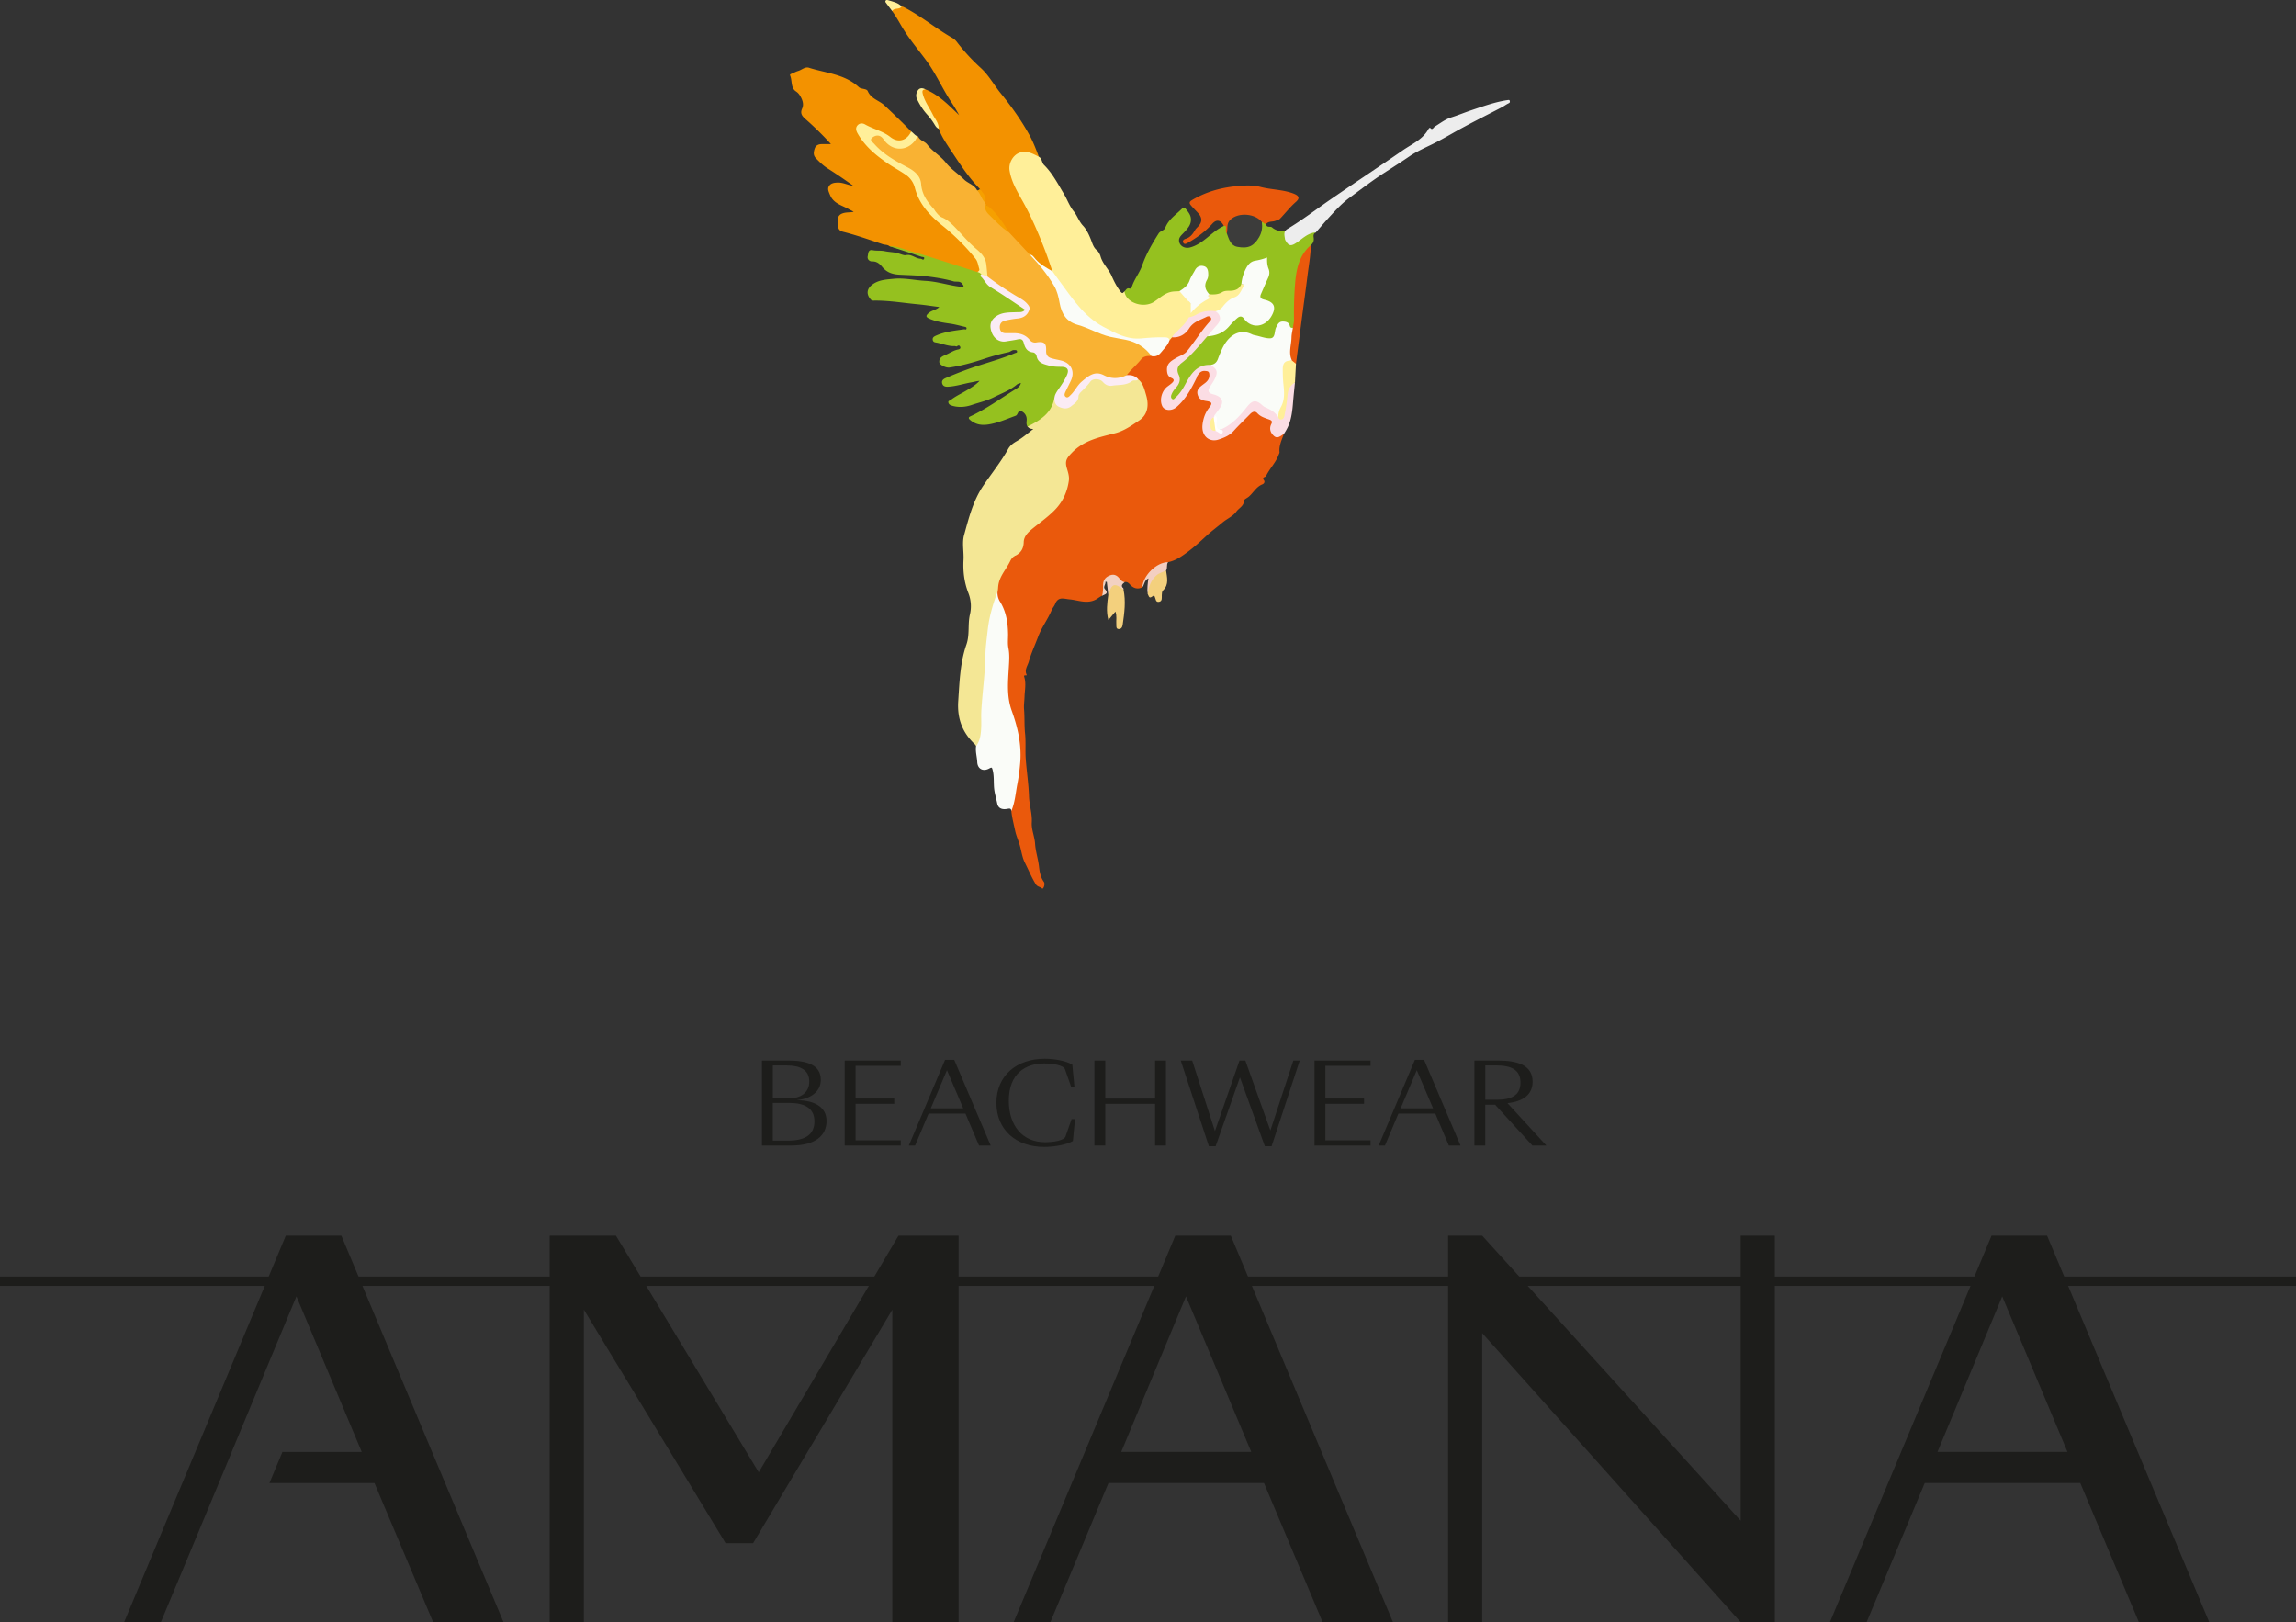 <?xml version="1.0" encoding="UTF-8"?> <svg xmlns="http://www.w3.org/2000/svg" viewBox="0 0 4314.29 3048"><rect x="0" y="0" width="4314.29" height="3048" fill="#333333" stroke="none"/><defs><style>.cls-1{fill:#ea590c;}.cls-2{fill:#f4e795;}.cls-3{fill:#f39200;}.cls-4{fill:#95c11f;}.cls-5{fill:#f9b233;}.cls-6{fill:#ffef99;}.cls-7{fill:#fafcf8;}.cls-8{fill:#fbdde4;}.cls-9{fill:#ededed;}.cls-10{fill:#f3d07d;}.cls-11{fill:#f3cfc2;}.cls-12{fill:#f2d1c2;}.cls-13{fill:#f6a000;}.cls-14{fill:#fbecf5;}.cls-15{fill:#3c3c3b;}.cls-16{fill:#fff;}.cls-17{fill:#1d1d1b;}</style></defs><title>Recurso 9</title><g id="Capa_2" data-name="Capa 2"><g id="Capa_1-2" data-name="Capa 1"><path class="cls-1" d="M1983.26,1133.23c6.16-12.69,16.21-8,26.31-7.1,15.64,1.34,31.09,8.48,47.32,1.45,5.12-2.22,8.91-6.06,13.84-8.16,3.23-3.17,4.93-6.83,3.38-11.41-1.35-4-.09-7.85.72-11.54,2.84-13,16.92-17.06,26.6-8,3.36,3.16,6,8.24,12,5.23,4.29-.76,6.93,1.32,9.8,4.51,6.32,7,14.12,9.62,23.2,5.35,6.25-23.65,22.3-37.43,44.16-45.34a16.56,16.56,0,0,0,4.31-2c13.89-2.64,25.33-10.77,36.27-18.81,12.41-9.12,24-19.74,35.26-30.18,10-9.26,20.84-17.15,31.16-25.82,8.39-7,19.22-11.27,25.73-20.35,4.77-6.66,14-10,14.27-20.52.07-2.39,6.21-4.87,9.38-7.71,8.44-7.55,13.9-18.44,25.27-22.87,2.54-1,5.7-4.38,2.08-8.63-1.78-2.11-.7-4.2,2.18-5.13a5.14,5.14,0,0,0,2.78-2.37c6.67-13.66,17.85-24.53,23.24-39,.68-1.82,1.92-3.75,1.75-5.51-1.17-12.32,4.33-22.9,8.15-33.93-1.61-.84-3.1-.26-4.64.29-12.14,4.36-19.56-1.83-17.56-14.63,1.88-12,1.39-13.07-9.8-17A47,47,0,0,1,2366,776.1c-7.49-6.15-12.5-5.63-19.51,1.33-10.88,10.79-21.92,21.42-32.38,32.63-8.3,8.89-18.93,12.55-30.22,14.19-13,1.88-22.65-8-21.89-22.43.63-11.82,2.38-23.07,11-32.77,8.87-10,6.09-16.23-6.8-18.61-6.1-1.13-11.33-3.36-13-10.1-1.56-6.45,2.27-10.54,6.7-14.19s9.72-6.73,12.43-12.25,4.08-11.36-.6-16.52c-3.68-4-12.6-3.48-18,.74-4,3.12-6,7.56-8.2,12-9.11,18.16-18,36.54-33.8,50-2,1.68-3.71,3.68-6,5-10.25,6-20.29,1.09-21-10.8-.59-10.15,1.72-19.65,10.43-26.28a65.12,65.12,0,0,0,8.3-6.8c3.93-4.17,4.73-8-.14-12.57-11.58-10.77-11.55-23.41,2.58-30,21.58-10,34.57-27.92,48.19-45.76,6.73-8.8,12.14-18.59,20-26.57,2.72-2.76,4.84-6.71,2.13-10.7-2.92-4.3-7.55-4-11.41-2.1-11.43,5.6-24.06,8.69-31.76,21.08-6.63,10.66-17.64,16.11-30.24,17.41-3.44,1.21-5.27,4.15-7.23,6.95-3.75,7.74-9.53,14-14.89,20.49-4.4,5.38-10,8.15-17,7.32-10.7-.85-19.4,2.58-25.81,11.74-4.47,6.4-10.67,11.26-15.82,17.06-2.44,2.74-6.36,4.91-4.9,9.76,6.7,3.16,15,2.72,20.24,9.14,11.75,13.59,15.72,30.07,15.71,47.44,0,11-5.65,20.35-14.78,26.44-18.67,12.44-37.88,23.76-60.47,27.55-26.25,4.41-48.64,16.48-68,35.09-7.73,7.43-11.22,15.85-8.3,25.55,11.89,39.52-6.42,67.15-33.74,91.39-9.49,8.42-19.87,15.74-29.69,23.76s-17.16,17.77-17.62,31.41c-.28,8.08-5.18,13.11-11.35,17.27a3.87,3.87,0,0,0-1.77,4.24c12.13,7.52,16.11,19.84,18.77,32.94,2,9.63,3.35,19.37,8,28.28,7.35,14.25,17.74,24.23,34.17,25.62C1973.33,1132,1977.93,1136.07,1983.26,1133.23Z"></path><path class="cls-2" d="M1907.73,1044.17c10.41-5.23,15.53-13.12,15.89-25.55.32-11.06,8.33-18.66,16.55-25.37,13.5-11,27.71-21.09,40.23-33.44,15.9-15.68,24.91-34.54,28-56.54,1.13-7.94-1.38-15.54-3.57-23-4.2-14.31-.71-19.18,9.29-29.59,22.62-23.54,52.29-29.26,81.4-36.76,16.92-4.35,30.89-14.51,44.89-23.82,17-11.34,18.65-29.66,13.07-48.33-3.13-10.48-5.48-21.72-14.76-29.13-5.59-.86-10.67.33-15.8,2.93-11.85,6-24.84,6-37.68,6.31-4.54.11-7.59-3-10.8-5.82-9.57-8.36-21.79-7.63-29.7,2.36-8.33,10.52-19.18,18.69-23.73,32.75-3.47,10.73-17.15,14.85-26.72,12-8.38-2.49-9.4-9.94-12.1-16.4-5.17-1.16-4.78,3.11-5,5.87-.53,8.09-4.36,14.13-10,19.51-10.34,9.89-20.27,20.25-33.86,25.69-1.54.62-2.82,1.6-2.51,3.63,2.3,2.58,4.82,4.85,11,4.38-11.57,9.08-20.58,16.84-30.94,22.8-6.47,3.73-12.51,7.8-16.4,14.76-13.57,24.24-31,45.84-46.57,68.69-19.44,28.5-27.56,61.31-36.42,93.61-3.94,14.35-.17,30.74-1,46.15-1.18,21.51,1.29,42.2,9.09,62.32a67.4,67.4,0,0,1,2.92,40.47c-4.27,18.46-.14,38-6.52,56.31-12,34.37-13,70.32-15.42,106.25-2.23,32.86,7.81,59.41,31.31,81.33a17.2,17.2,0,0,1,2.17,3.23c5.26-.64,6.28-5.19,7.66-9.07a74.76,74.76,0,0,0,4.88-27c-.77-36.86,4.95-73.31,6.8-110,1-21,3.37-41.84,4.89-62.78a237.16,237.16,0,0,1,12.53-60.53,128.56,128.56,0,0,0,5.31-18.88c1.81-25.77,16.37-45.6,29.83-65.94A9.36,9.36,0,0,0,1907.73,1044.17Z"></path><path class="cls-3" d="M1712.07,246.94c-16.35-16.76-33.14-33-50.22-49-10-9.37-25.07-12.12-31.28-26.69-2.22-5.19-12.35-3.39-16.82-7.54-26.61-24.73-61.81-26.21-93.72-36.46-7.23-2.33-13.3,4-20,6-4,1.18-7.75,3.21-11.61,4.86-1.74.75-4.71,1.51-3.78,3.6,4.37,9.87.76,23.25,11,30,4.52,3,6.85,6.39,9.13,10.69,3.69,6.93,5.79,14.3,2.46,21.63-4.14,9.09,0,14.08,6.37,19.73a583.85,583.85,0,0,1,47.82,47c-5.92,0-11.84-.1-17.75,0s-11,2.58-12.86,8.56c-2,6.22-3.16,12.32,2.5,18.17,6.82,7,13.66,13.75,22,19,16.31,10.34,32.27,21.26,48.14,32.66-10-1.15-19-6.44-29.42-6.12-6.59.21-12.73,1.1-16.24,6.53s-.49,10.83,1.8,16.56c6.58,16.47,22.46,19.45,35.3,26.88,2.95,1.7,6.18,2.9,9.16,5.11-7,1.29-13.87.42-20.58,2.7-9.87,3.36-9.9,11.33-9.09,19.23.66,6.46-.31,12.91,10,15.52,25.26,6.37,49.92,15.23,74.71,23.42,3.95,1.3,8.45.49,11.9,3.41,29.9,7.81,59.28,17.21,88.41,27.7,24.61,8.86,50.18,14.78,75.19,22.47,7-1.21,7.45-6,6.47-11.83-1.84-10.87-7.77-19.53-15-27.09-18.87-19.78-37.9-39.33-59.4-56.39-20.59-16.36-37.69-36-44.62-62.72-4.06-15.63-13.9-26.21-27.31-34.13C1671.88,307,1649.25,293,1631,273a115.7,115.7,0,0,1-16.69-22.87c-2-3.78-3.92-8-.37-11.86,3.29-3.54,7.67-3.63,11.65-1.49,14.78,8,31.6,11.38,45.22,22.13a29.78,29.78,0,0,0,29.43,4.76C1707.74,261,1713.21,256.24,1712.07,246.94Z"></path><path class="cls-4" d="M1836.53,511.18c-42.22-13.36-84.28-27.34-126.79-39.72-12.59-3.68-25.15-8.93-38.69-9,20.19,6.62,40.39,13.16,60.5,20,1.76.6,6.21-.17,4.92,3.48-1.44,4.11-4.31.25-6.5.21-9.75-.17-17-9.27-28-6.67-3.32.78-10.26-2.44-15.56-3.83-7.94-2.08-16-2-23.74-3.66s-15.17-.37-22.63-1.84c-9.17-1.81-8.43,6.18-9.56,11.22-1.38,6.19,3.88,10,8.3,9.82,8.76-.4,14.39,4.74,18.81,10.14,9,11,19.73,14.19,33.47,14.88,18.46.93,37.08,1.23,55.4,3.69,15.18,2,30.38,4.47,45.28,8.72,5.4,1.53,12-1.37,16.33,4.69,1.36,1.88,3.1,3.41,2.24,6-24-1.81-46.93-10.28-71.18-11.56-20-1.06-39.94-5.92-59.93-3.92-13.72,1.37-28.28,1.86-40.27,11.07-10.38,8-11.39,17.68-2.92,27.63,2.41,2.84,5.15,2.28,7.91,2.27,26.92-.15,53.41,4.38,80.08,6.88,13.46,1.27,26.83,3.39,40.94,5.21-5.7,5.61-14.06,6.08-19.92,11.24-5.35,4.71-5.94,7.36.84,10.42,12.71,5.73,26.24,7.64,39.86,9.59,9.26,1.34,18.36,3.94,27.52,6,1.66.37,3.27,1.07,2.9,3.15-.56,3.14-2.75,1.21-4.43,1.44-18.13,2.52-36.44,4.34-53.42,12.11-3.33,1.52-6.49,3.43-5.56,8s4.73,4.35,8.26,5.08c11,2.29,21.51,6.89,33.06,6.3,1.44-.07,2.94,1.43,4.5.16,2.81-2.29,5-1.18,5.91,1.77s-2.1,4.11-4,4.47c-8.46,1.57-15.42,6.59-23.11,9.91-6.25,2.7-13,5.42-12.35,14,.36,5,12.42,11,19.18,10,22.39-3.32,44-9.33,65.58-16.5A433.34,433.34,0,0,1,1895,661.71c3.93-.84,6.57-4.32,10.68-4,2.17.16,5-.54,5.41,2.64.32,2.65-2.23,2.43-4,3.17-20.78,8.77-42.34,15.11-63.78,21.92A674.61,674.61,0,0,0,1777,710.32c-4,1.73-7.82,4.33-6.75,9.52s5.16,7,10.28,6.81c15.45-.63,30.1-5.71,45.18-8.35,4.89-.85,9.67-2.33,14.87-2.68-6.92,7.47-15.38,12.52-23.76,17.61-10.19,6.2-21.16,11-30.63,18.52-1.64,1.3-4.75,1-4.19,4.3s2.94,4.89,5.87,5.86c12.77,4.24,26.39,3,38-1,13.82-4.73,28.36-7.79,41.53-14.5,14.63-7.44,30.32-12.83,43.17-23.77,1.38-1.18,4.59-2.47,7.73-2.95-1.55,6.89-7.15,9.78-11.62,12.57-27.53,17.18-53.9,36.37-83.48,50.11-6,2.81-.73,6.4,2.11,8.54,13.57,10.19,28.76,7.95,43.35,4.19,13.55-3.49,26.56-9.16,39.78-13.93a5.24,5.24,0,0,0,2.24-1.79c2.37-3.12,3.23-9.55,8.71-6.81s9.44,7.56,9.82,14.61c.26,4.76-1.73,9.87,1.72,14.24,23.72-11.87,46-25.1,50.48-55.18,10-12.84,19.28-26.24,25.79-41.28,4.41-10.21-.22-17.28-11.63-18.1-8.7-.63-17.4-.76-25.89-3.08-8.7-2.38-16.34-6-19.76-15.53a14.43,14.43,0,0,0-9.78-8.92c-6.79-2-10.66-6.59-13.16-13.23-4.15-11-7-12.4-18.44-10.11-5.41,1.08-10.89,1.31-16.32,2.05-15.87,2.16-25.57-5.32-27.92-21.22-1.8-12.22,6.41-22.69,20.5-25.26,8.23-1.49,16.53-3,25-2.52a35.07,35.07,0,0,0,7.73-.34c3.93-.64,8.19-1.64,9.36-5.87,1.26-4.54-3.32-5.93-6.12-7.64-20-12.15-38.54-26.42-58.47-38.58-8.37-5.11-13.44-12.89-17.51-21.55C1843.14,511.31,1840.43,510,1836.53,511.18Z"></path><path class="cls-5" d="M2117.25,704.85c8.21-10.74,18.77-19.24,27.14-29.93,4.36-5.58,12.07-6.76,19.4-5.82-3.51-11-12.05-17.46-21.19-23a79.7,79.7,0,0,0-31.08-10.57c-33.53-4.34-63.3-20.23-94.65-31.23-8.6-3-14.46-9.72-18.08-18.24-1.8-4.23-3.74-8.53-4.29-13.06-4.25-35.46-26.07-60.69-48.06-85.81-3-3.43-6.36-6.53-9.54-9.79-13.27-14.2-25.69-29.24-40.28-42.13a374.87,374.87,0,0,1-37.47-34.72c-4.69-4.9-5.38-10.81-5.73-17a13.41,13.41,0,0,0-.84-2.7c-5.84-7.6-7-18.68-16.72-23.4-5.23-10.4-16.87-12.78-24.52-20.33-11-10.86-24.55-19.42-33.94-31.45-10.32-13.21-25.13-21-35.09-34.13-4.63-6.13-13.71-7.15-17-14.95-5.58,0-7.22,5-9.91,8.42-11.75,15-37.05,15.51-49,.84-2.06-2.54-4-5.2-6.15-7.62a15.58,15.58,0,0,0-20.21-3.18c-5.43,3.24-7.27,7.9-2.85,13,6.6,7.63,13.24,15.35,21.73,21,16,10.56,31.66,21.67,49,29.93,15,7.16,20.78,20.3,22.4,35.52,1.18,11.08,4.66,20.27,12.73,27.78,4.32,4,7.4,9.11,10.92,13.81,5.35,7.14,11.35,13.34,19.72,17,6,2.6,10.79,7.15,15.31,11.9,15.92,16.75,31.28,34.07,48.58,49.41,9.58,8.5,14.09,19.2,14,32.16a49.51,49.51,0,0,0,2.27,13.57c9.59,10.4,21.74,17.34,33.26,25.07,10.78,7.23,22.12,13.58,32.88,20.83,5.5,3.7,12.55,7.66,10.84,15.78s-8.47,11.79-16.28,13.57-16,2.08-23.83,4.23c-10,2.75-15,8.78-14.11,17,.84,8,6,11.64,17.12,11.94,4.19.12,8.4-.07,12.59.09,9.32.34,17.83,2.89,24.6,9.84,5.31,5.44,11.3,7.91,19.18,7,8.74-1.05,12.93,2.52,12.94,11.71,0,12.87,6.65,17.18,17.4,20,5.31,1.38,10.82,2,16,4.07,15.24,6.14,20,18,13.33,33.16-3,6.9-6.86,13.41-9.59,20.44-1.57,4.07-2.79,8.78,1.1,11.85,4.43,3.49,8.52.55,12.08-2.6,4.43-3.91,7.69-8.85,11.14-13.59a95.61,95.61,0,0,1,16.25-16.78c10.72-9,21.76-11.52,34.91-5.33,10.09,4.76,21,6.72,32,2.61C2111.29,709.61,2115.15,708.66,2117.25,704.85Z"></path><path class="cls-3" d="M1895.88,436.58l39,41.68c7.54,5,13.13,12.19,19.35,18.61,5.26,5.43,12,8.4,17.94,12.71,1.88,1.36,4.13,1.79,6-.31.44-9.14-3.65-17.16-6.68-25.26-15.36-41.11-32.42-81.43-54.46-119.44-7.67-13.24-14.48-27.07-17.14-42.58-3.88-22.63,13.26-38.28,35.12-32.32,5.71,1.56,10.31,7.21,17.05,4.93-5.27-13.89-10.5-27.77-17.7-40.85-15.51-28.15-34.11-54.09-54.27-78.88-12.71-15.63-22.25-33.79-37.45-47.45a369.47,369.47,0,0,1-44.24-48.09,30.83,30.83,0,0,0-8.55-7.93c-31.61-17.9-59.56-41.78-92-58.27a16.93,16.93,0,0,0-3.59-1c-6.42,1.9-15.14-1.21-17.92,8.57,7.93,10.65,14,22.53,20.95,33.8,13.06,21.2,29.11,39.94,43.72,59.86,17.92,24.42,29.92,52.64,46.76,77.82a278.63,278.63,0,0,1,14.44,24.1c-19.34-18.54-37.9-37.93-63.11-48.3-6.5-2.33-8.33,1.1-7.76,6.82.77,7.69,4.1,14.52,7.73,21.13,8.35,15.19,17.33,30,24.7,45.76,5.65,15.38,14.86,28.63,23.82,42.09,16.53,24.86,32.65,50,53.74,71.29,1.9,9.18,8.41,16.54,9.88,25.88.18.84.37,1.68.55,2.52,9.55,11,19.56,21.53,28.42,33.15C1885.37,423.37,1889.63,430.8,1895.88,436.58Z"></path><path class="cls-6" d="M1952.15,294.6c-11.12-5.71-22-12-35.38-8-13.13,3.91-22.06,20-19.75,33.87,3.75,22.58,15.68,41.36,26.31,60.66,15.91,28.9,28.76,59.16,40.58,89.92,4.9,12.75,9.12,25.78,13.65,38.68-1,3.37,1.31,5.57,2.88,7.95,15.64,23.74,32.61,46.55,51.73,67.41,24.84,27.11,56.26,43.61,91.44,52.32,10.92,2.7,22.4,1.13,33.69.08,13.38-1.25,27-3.28,40.06,2.23l4.95-6c12-8.36,21.06-19.8,30.64-30.68a10.36,10.36,0,0,0,2.52-7.21c2.05-10.55,4.7-21.13-1.57-31.24-5.16-7.25-9.67-15.13-18.14-19.14-13-2.61-23.92,2.52-34.38,9.31-4.05,2.62-7.81,5.73-11.87,8.36-19,12.36-40.16,7.82-52.74-11.36-1.08-1.63-2-3.34-3.81-4.29-3.35,3.25-3.74,5.36-8.53-1-6.69-8.9-11.45-18.64-15.69-28.24-5.76-13-17-22.6-20.86-36.93-.62-2.31-3.32-8.27-6.43-10.74-6.54-5.19-8.25-11.83-11.15-19.3-3.61-9.31-8.22-19.71-15.31-27.23-7.6-8.07-10.63-18.63-17.44-27.06-8-9.87-12.27-22.44-18.66-33.07-11.18-18.62-21.4-38.5-37.17-54C1957.28,305.48,1958.32,297.73,1952.15,294.6Z"></path><path class="cls-4" d="M2113,547.48c2,20.71,35,33,55.7,19.5,10.64-7,19.81-16.45,33.24-18.81,4.85-.85,9.56-.63,14.31-1.1,11.46-1.43,16.76-10.14,21.26-19.29a175.52,175.52,0,0,1,9.79-18c3.45-5.34,8.2-9.14,14.56-6.24,5.87,2.68,6.11,8.7,5.34,14.47a62.88,62.88,0,0,1-2.79,10.4c-3.8,12.12-1.75,18.22,8.65,26.12,7.47,2,14.77,1.56,21.69-2,6.57-3.38,13.69-3.7,20.75-4.16,9.4-.61,15.93-4.8,18.72-14.24,1.55-4.62,2.69-9.38,3.89-14.11,4.2-16.57,12.76-28.3,31-29.75,4.53-.36,8.6-2.49,12.47-4.89a116.85,116.85,0,0,1,21.82-14.06c8.32-4.3,13.34-11,13.21-20.9-.74-5.29.09-10.81-2.18-15.88-8.73.08-17.18-1.16-24.07-7.16-3.39-3-10.78,1.38-11.22-6.56-2.14-2.62-4.12-5.6-8.24-4a12,12,0,0,0-2.63,8.19c0,24.8-16.58,39.68-40.05,36.88-8.16-1-11.24-6.85-15.22-12.22a35.6,35.6,0,0,1-5.94-12.29c-1.35-3.66-.44-7.68-1.67-11.31-1.1-3.26-2.71-5.39-5.73-1.5C2276.51,435,2261.4,458.44,2236,465c-10.22,2.65-20.26-3.19-20.57-13.31-.21-6.45,5.9-11,10.11-15.66,6.29-7,12.78-13.73,12.28-24.5-.39-8.32-5.48-13.67-10.06-19.5-2.19-2.79-4.9-1.9-6.74,0-11.08,11.25-25.15,19.93-31.27,35.54-2.42,6.16-9.25,5.79-12.68,11.19-12.05,19-23.34,38.4-30.7,59.57-5.1,14.66-15.27,26.43-19.75,41.15A3.41,3.41,0,0,1,2122,542C2117.05,540.59,2115.72,545.19,2113,547.48Z"></path><path class="cls-1" d="M1907.73,1044.17c-4.88,2.15-7.55,6-9.94,10.87-7.41,15.23-20,27.79-22,45.9-.39,3.4-.33,7-1.34,10.45-1.85,8.37-.47,16,3.88,23.5,9.6,16.58,12,35.08,13,53.92a886,886,0,0,1-.09,97.24c-1.06,19,2.57,37,8.64,54.93,9.69,28.67,16.67,58.14,14.47,88.77-1.75,24.54-6.12,48.79-11,72.91-1.43,7-3.12,14-3,21.25,1.31,12.6,4.56,24.8,7.17,37.15,1.89,8.94,5.72,17.35,8.29,25.84,3.4,11.22,4.63,23.48,9.86,33.83,6.81,13.48,12.55,27.54,20.49,40.55,3.29,5.39,8.49,4.63,12,8.2,2,2,6.58-8.09,3.17-12.73-6.28-8.54-8-19.35-9-28.34-1.65-14.7-6.52-28.71-7.41-43.23-.84-13.57-7-26.11-6.18-39.78,1-16.62-4.65-32.43-5.22-49-.82-23.48-4.39-46.85-6.13-70.32-1.17-15.83.42-31.76-1.26-47.64-1.62-15.24-.65-30.61-1.94-46-.6-7.12.68-15.72.94-23.63.42-12.28,3.29-24.72-.53-36.83-1.8-5.7,6-.83,4.31-4.51-4.16-9.21,2-16.49,4.22-24.31,4.57-16,11.62-31.1,17.45-46.62,6.7-17.84,18.28-32.83,25.57-50.25,1.84-4.39,5.69-8.18,7.12-13.12a154.31,154.31,0,0,0-18.15-4.68c-17.2-3.34-31.22-20.14-34.12-38.74-1.61-10.39-3.74-20.6-7.56-30.52C1920.39,1051.39,1916.09,1045.86,1907.73,1044.17Z"></path><path class="cls-7" d="M1900.28,1523.91c6.8-15.85,8-33.05,11.14-49.73a369,369,0,0,0,5.84-44.29c2.11-32.68-5.21-64.14-16.13-94.39-9.85-27.26-7.07-54.57-5.45-82.24.68-11.72,1.6-23.56-.76-35.27-1.77-8.78-.61-17.68-.73-26.52-.28-21.73-3.55-42.63-15.32-61.35a30.36,30.36,0,0,1-4.43-18.73c-8.4,23.15-15.66,46.91-18.36,71.25-1.82,16.4-4.24,33-4.52,49.55-.57,34.25-5.55,68.13-7.55,102.25-.71,12.12.35,24.36-.49,36.46-.74,10.86-2.35,21.82-9.41,30.86-1.54,10.18,1.72,20,2.19,30.1.62,13,10.83,18.35,22.36,12.16,4.9-2.64,5.21-2.41,6.54,2.67,3.32,12.71,1.35,25.77,3.32,38.62,1.27,8.32,3.72,16.28,5.35,24.43,2,10.06,10.52,11.73,19.3,10C1897.23,1519,1900.06,1518.66,1900.28,1523.91Z"></path><path class="cls-4" d="M2414.75,450.28c0,9.22-4.81,15.1-12.55,19s-15.72,7.25-21.15,14.53c-3.73,5.09-3.11,11-1.17,16,4.17,10.88,1.59,20.59-3,30.35-2.79,5.93-6,11.66-8.43,17.75-4.16,10.42-2.27,14.39,8.16,17.47a46.93,46.93,0,0,1,5.57,1.67c7.64,3.36,10.49,9.53,8.13,17.59-3.93,13.46-20,25.56-33.78,25.44-6.78-.06-11.28-3.71-15.05-9.22-7-10.18-12-10.61-21.2-2.33a75.48,75.48,0,0,0-8.94,9c-11,13.94-25.82,20.26-42.74,22.53-5.52,3.09-9.16,8.26-13.06,13-10.85,13.1-22.41,25.43-35.62,36.05-8.26,6.65-11.9,14.16-7.73,24.85,3.1,7.94,1.45,15.38-3.95,22.09-3.67,4.56-7.35,9.24-9,15.07-.93,3.33-.65,6.62,2.32,8.92,3.3,2.55,6.13.72,8.7-1.43a57.6,57.6,0,0,0,10.44-11.59A172.81,172.81,0,0,0,2232,718.77c9.28-17.85,21.45-31.31,43.27-30.91,7.93-.88,12.56-5.84,15.71-12.86,2.55-5.68,4.76-11.48,7.06-17.24,4.28-10.68,11.66-18.77,20.56-25.53,7.49-5.68,16-7.34,24.72-3.93,13.08,5.14,27.12,5.61,40.4,9.59,6.45,1.94,9.67-1.92,11.93-7.07s2.94-10.74,5.47-15.73c5-9.77,12.94-10.88,19.63-2.43,2.86,3.61,5.21,7,10,2.91a38.86,38.86,0,0,0,3.42-17.19c-.65-22.27,1-44.46,2.26-66.64,1.34-23.59,7.72-45.65,22.92-64.32,1.62-2,3.26-4.06,3.67-6.78,4.54-3.57,6.29-8.17,5.45-14-.56-3.86-.55-7.78,3.84-9.76-3.48-3.75-7.18-1.33-10.64-.15-7.38,2.54-13.5,7.33-19.7,12C2428.32,458.94,2427.45,458.94,2414.75,450.28Z"></path><path class="cls-8" d="M2274.17,685.63c-25.43-.89-36.56,17.17-46.94,36.43-5.07,9.41-10.85,18.39-19,25.49-1.58,1.39-3,4-5.64,2-2.5-1.85-2.44-4.86-1.67-7.2,1.84-5.62,5.4-10.29,9.33-14.64,6.19-6.86,8.62-14.93,4.63-23.46-4.38-9.34-2.45-16.24,5.35-22.19,18.64-14.19,33-32.63,48.36-50.15,10.62-5.25,16.63-15.34,23.29-24.33,6.54-8.82,2.45-19.39-7.93-24.62-19-4.21-34.95,3.35-50.32,13.31-4.57,10.4-13.24,17.4-20.79,25.23-3.77,3.91-8,7.26-10.56,12.23,14.07,1.27,25.29-5.8,32.1-16.53,8.19-12.93,21.15-15.92,32.86-21.94,2.71-1.4,5.85-1.46,7.85,1.48,1.87,2.75-.13,5.38-1.69,7.09-15.72,17.37-28,37.44-42.61,55.67-5.35,6.68-13.47,8.8-20.39,12.91-9,5.31-18.4,10.12-17.6,23.34.39,6.42,1.83,11.62,8.14,14.27,6.89,2.9,4.72,6.55.66,10.11-2.43,2.13-5.09,4-7.68,5.94-10.88,8.13-15.49,24.87-10.12,36.78,4.07,9,17.65,9.91,26.74,2.17,17.54-15,28.07-34.82,38-55.13.42-.87.38-2,.85-2.81,3.41-5.85,7.33-10.82,15.1-10.1,3.34.31,6.75.26,7.61,4.43,1.5,7.2-1.27,12.87-6.65,17.38-2.48,2.08-5.15,3.91-7.69,5.92-5.57,4.41-9.72,9-7.19,17.38,2.64,8.69,9.51,10.45,16.41,11.44,9.7,1.4,11.78,4,5.81,11.49-7.52,9.45-11.42,19.38-13.08,31.7-3.11,23,13.11,34.74,29.8,29.24,10.93-3.6,20.89-7.62,28.89-16.58,9.75-10.91,20.46-20.91,30.64-31.43,4.2-4.34,9.29-6.31,13.51-1.64,5.86,6.47,13.37,8.71,20.94,11.41,4,1.42,8.56,2.8,5.45,8.84-4.43,8.62-1.82,16.21,4.42,22.15,7.1,6.75,13,.14,19-3.3,11.12-16.48,15.09-30.39,17.3-59.08,1-12.59,2.4-25.15,3.62-37.73-11.3,1.44-13.87,10.47-15.42,19.5-2.16,12.52-3.73,25.15-6.31,37.59-.78,3.74-.89,9.43-7.59,6.62a51.55,51.55,0,0,0-22.5-17.82c-3.6-1.47-6.56-4-9.44-6.67-9.4-8.79-18.87-8.42-27.52,1.86a293.59,293.59,0,0,1-35.4,36c-5,4.19-11.77,5.39-15.79,10.81-.51,1.64,2.82,6.42-3,3.76a47.81,47.81,0,0,0-6.17-2.73c-9.35-5.07-10.08-11.81-2.37-22.08a18.61,18.61,0,0,0,3.17-4.72c3.2-4.92,7.12-9.35,10.09-14.4,6.6-11.26,3.15-21.24-8.79-26.06-1.5-.61-3.07-1-4.58-1.58-8.32-3.12-9-5-4.35-12.84,3.2-5.3,6.7-10.44,9-16.24C2291.38,697,2287.22,688.9,2274.17,685.63Z"></path><path class="cls-1" d="M2371.08,417.16c3,.52,4.62,4.14,8.05,3.66,4.43-5.53,11.36-3.66,17-5.72,3.35-1.22,7-1.86,9.46-4.5,9.79-10.31,18.45-21.58,29.31-31.08,8.87-7.77,5.35-12.29-5.65-16.3-19.74-7.19-40.68-6.75-60.79-12-15.45-4.06-32.85-2.81-49.07-1-28,3.08-54.77,11-79.43,25.69-6,3.56-5.26,6.29-1.88,10.24,4,4.69,8.42,9,12.64,13.56,8.77,9.39,8.79,17.27.16,26.37-1.79,1.88-3.8,3.68-5.09,5.89-4.33,7.45-9,14.18-17.93,16.72-2.75.79-6.59,3.14-4.51,7.19s5.59,2.06,8.43.45c17.2-9.68,33-21.09,46.35-36.07,7.88-8.86,16.27-6.78,21.55,4.41,2.67-1,3.85-.41,4,2.86.16,3.66-1.34,7.67,1.59,10.94a7.74,7.74,0,0,0,3.19-6.8c-.14-8.38,1.92-15.49,9.51-19.93,8.62-5.05,17.77-7.3,27.69-5.13,7.24,1.59,14.34,3.53,20.29,8.41C2367.39,416.17,2369,417.36,2371.08,417.16Z"></path><path class="cls-9" d="M2414.75,450.28c6.39,12.07,10.66,13.26,22.22,5.24,9.83-6.82,18.58-15.46,30.7-18.24a31.66,31.66,0,0,1,4.68-.4c9-10.24,17.79-20.65,27-30.66,11.39-12.34,22.85-24.66,36.43-34.65,21.42-15.75,42.38-32,64.8-46.49,15.83-10.26,32.1-20.57,47.78-31.3,12.33-8.43,27-15.07,40.87-21.81,13.61-6.58,27.12-14.15,40.4-21.72,30.21-17.22,61.33-32.54,92.12-48.58,4.49-2.34,8.56-5.56,13.14-7.66,2.61-1.2,2.41-2.93,2-4.62-.52-2-2.57-1.58-4.08-1.35-23,3.42-44.76,11.26-66.79,18.62-13.15,4.39-26,9.79-39.24,13.94-11.07,3.46-20.46,11-30.45,17-2.83,1.7-4.75,8.23-9.35,2.15-.88.78-2.07,1.38-2.6,2.36-10.84,20.07-31.26,28.4-48.52,40.34-45.53,31.48-91.75,61.91-137.29,93.38-26.68,18.43-52.46,38.22-80.29,54.92-1.5.9-2.58,2.53-3.86,3.81C2412.48,439.83,2414,445.05,2414.75,450.28Z"></path><path class="cls-6" d="M1855.49,519.6c-.79-8.08-1.3-16.2-2.44-24.23-1.79-12.69-10.61-20.9-19.51-28.42-15-12.63-27.17-27.95-40.88-41.79-6.7-6.76-13.59-12.93-22.52-16.62-5.16-2.13-8.64-6.79-12.18-11.06-1.24-1.49-2-3.43-3.28-4.86-12.11-13.36-22.32-27-23.81-46.72-1.12-14.82-11.54-24.14-25-31.21-22.84-12-45.69-24.46-63.22-44.43-2.95-3.36-9.5-6.86-3.59-11.68,4.83-3.95,11.79-5.95,17.76-.73,2.41,2.1,4.08,5,6.16,7.55,15.83,19,41.34,18.4,56.38-1.24,2-2.54,2.77-6.05,6-7.56-5.7-1.4-8.71-6.62-13.26-9.65-7.61,16.89-24,22.3-38.93,10.58-14.59-11.48-32.41-15-47.94-23.92-4.46-2.55-10.41-2.44-14.23,2.29s-2.29,9.81.46,14.66c13.44,23.76,33.55,40.63,55.44,55.7,11.33,7.79,23.52,14.14,34.86,22A41.83,41.83,0,0,1,1719.08,353c8.09,31.37,28.86,52.61,52.89,71.85a402.84,402.84,0,0,1,61,61.2c4.31,5.31,5,12.46,7,18.94,1,3.4-1.39,4.61-3.39,6.16a12.52,12.52,0,0,1,7.38,4.18C1847.05,518.82,1850.19,522.25,1855.49,519.6Z"></path><path class="cls-1" d="M2463.06,460.64c-21.6,18.69-27.16,44.4-29.41,71.22-1.92,22.84-2.52,45.76-2.18,68.71.07,5.12-1.36,10.26-2.1,15.39-3.5,3.83-4,8.74-4.73,13.59a307.15,307.15,0,0,0-3.11,36c-.12,3.91,1.45,7.65,3.53,11,2.75,3.26,5.13,7.11,10.14,7q5.36-41.22,10.71-82.46c3.6-27.49,7.46-54.95,10.86-82.47C2459.15,499.3,2462.8,480.16,2463.06,460.64Z"></path><path class="cls-10" d="M2082.53,1117.44c-2,15.46-4.4,30.92.19,47.49l13.21-15.89c3.13,8.52,1.08,16.38,1.68,24,.27,3.41-.86,8.24,3.91,8.84,5,.63,7.39-3.32,8.05-8,3.16-22,6.23-44.07,1.52-66.29-1.45-4-4.82-6.17-8.14-8-9.71-5.41-21-1.82-19.66,11.13C2083.52,1113,2083.84,1115.34,2082.53,1117.44Z"></path><path class="cls-6" d="M2435.2,683.51l-7.54-6.13c-10.07-3.8-17,.09-19.34,11.57-1.87,9.34-1.35,18.89-.23,28.32,2.12,17.73,2.76,35.21-6.06,51.63-2.65,4.94-2.12,10.1.13,15.13.75,3.64,3.13,4.8,6.42,4,3.78-1,4.45-4.87,5.08-7.67,1.89-8.44,3.06-17.06,4.31-25.64.89-6,1.09-12.22,2.25-18.2,1.54-7.93,6.32-13.74,13.1-17.87Q2434.26,701.05,2435.2,683.51Z"></path><path class="cls-10" d="M2156.38,1115.43c3.65,8.85,3.81,8.9,11.95,3.23.46.72,1,1.41,1.38,2.15,2.13,4,1.34,11.31,8.33,9.92,6.32-1.25,4.78-7.6,5-12.33.17-3.34.16-7,2.53-9.31,11.41-11.06,7.2-24.32,5.52-37.26-16.32-.34-33.12,16.47-34.06,34C2156.89,1109,2157.72,1112.31,2156.38,1115.43Z"></path><path class="cls-6" d="M1763.84,241.74c.38-10.89-7.09-18.39-11.44-27.21-6.4-13-15.48-24.57-18.73-39.17-1.19-5.33.55-7.3,5.5-7.33-4.9-2.73-10.29-3.53-13.93,1.09s-4.88,11.37-2.29,16.75c5.22,10.83,11.39,20.92,19.81,30a117.19,117.19,0,0,1,13.14,17.81C1758,237.14,1759.89,240.38,1763.84,241.74Z"></path><path class="cls-11" d="M2156.38,1115.43c2.12-13,6-24.67,16.2-34,5.61-5.18,12.43-6.3,18.54-9.56,3.26-4.71.13-11,3.76-15.62-21.49-.07-47.14,25-48.47,47.39,4.25-4.91,3.48-13.29,11.55-16.93C2156.37,1096.78,2155.48,1106.08,2156.38,1115.43Z"></path><path class="cls-12" d="M2082.53,1117.44c.22-.23.58-.43.65-.7,5.38-20.19,11.18-22.09,27.91-9.09,0-.63.29-1.58,0-1.85-6.11-5.43-1.72-8.7,2.33-12.06-4.16-.38-6.73-2.9-9.23-6.14-4.36-5.63-9.78-9.46-17.43-6.93-8.39,2.78-13.69,8.23-14,17.56-.27,7.11.48,14.3-2,21.18,5.1-2.84,13.82-3.58,5.19-12.94-3.43-3.72,2-8.56,1.24-13.4l2.54.19Q2081.11,1105.35,2082.53,1117.44Z"></path><path class="cls-6" d="M1676.41,20.75c4.08-6.95,13.63-2.08,17.92-8.57-7-7.48-16.57-9.09-25.64-11.81-1.6-.48-4-.9-4.93,1.49-.66,1.72.67,2.95,1.68,4.26C1669.16,11,1672.76,15.86,1676.41,20.75Z"></path><path class="cls-13" d="M1851.28,381c3-11.12-4.09-18.23-9.88-25.88-1.59,1.4-3.13,2.94-5.54,2.34C1842.78,364.1,1844.2,374.47,1851.28,381Z"></path><path class="cls-14" d="M1855.49,519.6l-11.58-4.24c-.8,1-1.61,2-2.42,2.93,7.76,5.93,10.72,15.88,19.81,21.32,22.07,13.21,43.2,28,64.84,42.32-4.51,5.56-10.53,4.38-16.23,4.63-13.08.59-26.43-.34-38.09,7.74-10.67,7.4-13.36,17.34-8.09,30.89,4.61,11.84,15.06,18.25,26.52,16.3,7.56-1.29,15.18-2.26,22.66-3.9,5.9-1.3,9.16.48,10.68,6.47,2.38,9.37,6.38,17.05,17.54,18.07,3,.28,6.11,3.54,6.66,6.62,2.42,13.64,13.63,15.35,23.61,18.21,7.39,2.11,15.2,2.18,23,2.28,11.84.16,15,5.68,10,16.48-4.39,9.5-10.21,18.13-16.19,26.62-3,4.3-5.69,8.72-6.83,13.94-.33,7.64.94,14.61,8.66,18.15,8,3.67,15.86,4.65,23.43-1.64,5.94-4.95,12.86-8.74,13.06-18.16.06-2.59,2.12-5.63,4.09-7.58,6.44-6.34,12.81-12.57,18.25-20,4.71-6.42,17.77-5.91,23.35.49,5,5.75,10.65,8.24,17.89,7.08,12.52-2,26-.07,37-8.64,3.46-2.7,8.62.79,11.65-3.37-5.65-6.89-13.23-8.29-21.48-7.77-14.3,6.93-28.62,7.63-43,.15-17.48-9.11-29.43,1.79-41.57,11.92-8.27,6.91-12.66,17.15-20.29,24.63-2.8,2.74-5.87,6.89-9.72,4.27-4.2-2.86-1.67-7.56.12-11.31,2.93-6.13,6.07-12.16,9-18.28,8.77-18.16,1.17-34.16-18.48-38.91-5.84-1.41-11.78-2.44-17.55-4.12-6.87-2-10.4-6.15-10.08-14.3.57-14.43-4.1-17.8-18.6-15.4a12.54,12.54,0,0,1-12.1-4.65c-8.8-11-20.57-13.29-33.5-12.86-3.55.11-7.11-.09-10.66,0-6.71.24-11.39-2.43-12.15-9.55s2.73-12.21,9.42-13.84a186,186,0,0,1,24.37-4.16c11.23-1.2,19-6.82,22-17.74,1-3.43-2-7.28-4.71-10.32-6.18-6.88-14.45-10.65-22-15.28A602.2,602.2,0,0,1,1855.49,519.6Z"></path><path class="cls-7" d="M2197.36,639.69c-.68-6-4.91-5.71-9.3-5.85-14.47-.46-28.85.6-43.23,2-26.61,2.63-48.78-9.72-71.2-21.6-37.71-20-59.73-55.28-84.26-88.18-4-5.39-7.88-10.91-11.81-16.37-11.25-6.52-22.76-12.56-31.6-22.68-3-3.48-5.59-8.17-11-8.76,17.34,18.09,33.23,37.33,45.94,59.18,5.73,9.86,8.19,20.73,10.13,31.64,3.68,20.64,12.82,35.48,34.18,41.35,20.9,5.75,39.78,17.61,61.07,22.46,9.58,2.18,19.34,3.57,29,5.55,19.9,4.1,36.36,13.93,48.57,30.66,7.36,1.61,13.2-1.11,17.72-6.85C2187.19,655,2194.52,649,2197.36,639.69Z"></path><path class="cls-13" d="M1895.88,436.58c-12.15-19.86-24.71-39.37-44.05-53.06-2.23,7.79.34,13.78,6,19.26C1870.07,414.6,1881.37,427.45,1895.88,436.58Z"></path><path class="cls-7" d="M2272.49,553c-7.83-8.1-10.46-16.89-4.32-27.44a19.77,19.77,0,0,0,2.17-9.46c0-6.3-.64-13.35-7.3-15.73-6.95-2.47-13.72,0-17.4,6.91-3.5,6.58-7.88,12.61-10.4,19.87-3.22,9.32-10.91,15-19,19.93l15.5,17.87c2.22,2.14,3,5.81,6.63,6.44a76.42,76.42,0,0,1,32.55-15C2272.12,555.61,2273.1,554.68,2272.49,553Z"></path><path class="cls-6" d="M2272.49,553l-2.42,2c-1,2.17,1.84,4.68-3.3,6.77a70.72,70.72,0,0,0-28,21.37c1.76-4.64,2-8.67-1.24-12.49a11.43,11.43,0,0,0-5.8-5.74c2.72,8.61,7.55,17.1.54,26.06-.66.84.89,3.47,1.41,5.27a41.51,41.51,0,0,0,14.93-5.49c11.06-6.22,23.06-7.34,35.41-6,6.68,2.07,11-1.91,14.85-6.37,6.61-7.7,14-14.14,23.25-18.43,8.1-3.75,12.32-11.22,15.46-19.15,2-5.11.82-6.47-4.88-7.56-3.86,10.61-12.6,13.13-22.28,13.13-4.87,0-9.68,0-13.79,2.49C2289,553.56,2280.84,553.56,2272.49,553Z"></path><path class="cls-7" d="M2332.68,533.3c4.34.46,4.66,3.9,3.17,6.41-4.24,7.11-7,15.7-15.9,18.78-9.19,3.19-15.95,9.77-21.84,17.08a25.06,25.06,0,0,1-14.11,9.24c10.28,6.81,11.22,16.51,2.9,25.65-6.32,6.94-12.21,14.29-18.28,21.46,16.31-1.08,30.64-6.3,41.59-19.48a132.87,132.87,0,0,1,14.44-14.52c4.35-3.83,8.81-4.84,13.06,1.06,13.55,18.84,38.86,16.47,51.22-4.63,10-17.1,5.76-27-13.74-31.44-6-1.37-8.43-4.33-5.77-10.4,4.44-10.14,8.78-20.32,13.41-30.37,2.62-5.66,3.21-11.33.92-17.07-2.74-6.88-3.05-14-2.7-21.22a120.7,120.7,0,0,1-23,6.13c-9.85,1.82-14.83,10-18.56,18.1A76.29,76.29,0,0,0,2332.68,533.3Z"></path><path class="cls-15" d="M2371.08,417.16c-11.78-15.55-43.35-19.19-59.12-4.36-8.16,7.68-4.53,17.11-6.74,25.61,3.82,10.64,7.07,22.88,19.53,25.33,21.18,4.16,31.84-1.88,41.24-18.27C2371.23,436.35,2372.42,427.16,2371.08,417.16Z"></path><path class="cls-7" d="M2402.16,784c-.48-7.09,1.52-13.42,4.92-19.62,7.47-13.64,6-28.74,4.46-43.18-.91-8.82-1.13-17.56-1.2-26.32-.09-13.44,4.23-17.52,17.32-17.53-7.07-14.25-1.13-28.83-.89-43.24.1-6.07,1.69-12.12,2.6-18.18-2.81.28-4.88-.14-5.76-3.6-1.65-6.54-6.54-8-12.63-8.2-6.39-.26-9.33,3.39-11.63,8.45a4.51,4.51,0,0,1-.46.87c-5.18,7-1.14,21.55-11.86,22.15-8,.44-17.42-3-26.12-5.09-2.81-.66-5.78-1-8.34-2.29-28.5-13.78-48.19,8.82-56.94,29-2.45,5.68-5,11.36-7.08,17.18-2.53,6.91-7.16,10.67-14.38,11.16,13.27,7.72,15,13.58,7.81,27.59-2.66,5.15-6.19,9.83-9.2,14.8-3.87,6.36-1.82,10.38,5,12.37,1.83.54,3.68,1,5.48,1.6,14.11,4.84,16.91,13.84,8.07,25.92-3.05,4.16-6.13,8.29-9.2,12.44,2.56,6.15.48,12.68,1.53,18.94,1,5.65,2.1,11.41,10.1,7.83,20.54-8.65,35.22-24.64,48.66-41.67,10.91-13.81,17.35-15.11,30.07-3.41a20.19,20.19,0,0,0,5.71,3.55C2387.73,769.66,2396.45,774.79,2402.16,784Z"></path><path class="cls-16" d="M2293.73,807.12c-7.27.13-7.5-4.55-7.88-10.37-.35-5.52,4.35-12.64-3.75-16.4.09,1.46-.11,2.77-1.66,3.4-3.58,9.23-.08,17.45,3.56,25.65,2.23,1.28,4.54,2.44,6.65,3.89s4.73,3.52,6.46.3C2298.72,810.62,2297.51,807.85,2293.73,807.12Z"></path><path class="cls-6" d="M2284,809.4l-3.57-25.65c-7.58,4.67-6.57,12.29-5.7,19.31C2275.31,807.74,2279,810.2,2284,809.4Z"></path><path class="cls-7" d="M2237.51,570.68v17.77a99.15,99.15,0,0,1,33.06-26.68c5.08-2.61-1.08-4.43-.5-6.74C2257.28,556.08,2246.17,560.73,2237.51,570.68Z"></path><path class="cls-17" d="M1431.73,2152.4V1992.69h49.51c36,0,61.11,8.64,61.11,36.24,0,21.28-17.49,35.19-44.25,38.14v.21c32.24.42,55,12.43,55,39,0,27.81-21.7,46.14-66.37,46.14Zm51-88.7c22.33,0,37.92-11.17,37.92-31.4,0-21.91-16.64-30.34-42.34-30.34h-26.13v61.74Zm-2.32,79.43c33.5,0,49.94-11.8,49.94-36.24s-18.12-34.55-47.2-34.55h-31v70.79Z"></path><path class="cls-17" d="M1587.22,1992.69h105.35v9.91h-84.91v61.52h72.69v9.9h-72.69v68.48h84.91v9.9H1587.22Z"></path><path class="cls-17" d="M1814.14,2092.35h-69.31l-25.29,60.05h-11.8l68.06-161h17.27l68.48,161h-21.91Zm-4.21-9.9-30.55-71.64L1749,2082.45Z"></path><path class="cls-17" d="M1872.29,2072.12c0-51,37.93-82.8,90.6-82.8,18.54,0,39.61,3.8,52,11l4,41.29h-6.32l-11.38-32.44c-2.74-8-23.81-11-39-11-34.34,0-66.58,18.12-66.58,69.95,0,46.78,25.5,78,68.06,78,15.17,0,35.81-2.95,38.55-11l11.38-32.44H2020l-4,41.29c-12.43,7.16-35.61,11-54.15,11C1909.8,2154.93,1872.29,2123.32,1872.29,2072.12Z"></path><path class="cls-17" d="M2056.44,1992.69h20.44v71.43h93.55v-71.43h20.44V2152.4h-20.44V2074h-93.55v78.38h-20.44Z"></path><path class="cls-17" d="M2218.68,1992.69h21.49l42.77,132.53,46.14-132.53h11l47,131.48,43.19-131.48h12l-52.88,161H2376.7l-46.78-129.36-45.72,129.36h-12.64Z"></path><path class="cls-17" d="M2470,1992.69h105.34v9.91h-84.91v61.52h72.69v9.9h-72.69v68.48h84.91v9.9H2470Z"></path><path class="cls-17" d="M2697,2092.35h-69.31l-25.29,60.05h-11.8l68.06-161h17.28l68.47,161h-21.91Zm-4.21-9.9-30.55-71.64-30.34,71.64Z"></path><path class="cls-17" d="M2770.49,2152.4V1992.69h43.82c37.93,0,65.53,8.85,65.53,39.82,0,24.45-18.12,37.09-47.2,40.25l73.11,79.64h-26.33l-70-76.69h-18.55v76.69Zm41.29-86c27.39,0,45.3-7.8,45.3-32.24s-17.91-32.24-45.51-32.24h-20.65v64.48Z"></path><rect class="cls-17" y="2398.55" width="4314.29" height="17.56"></rect><path class="cls-17" d="M1097.09,3048h-64.18V2321.82h124.54l268.25,444.52,262.5-444.52h113V3048H1676.7V2460.73l-261.54,438.78h-51.73l-266.34-438.78Z"></path><path class="cls-17" d="M2375.1,2786.46H2082.9L1973.69,3048h-69l303.69-726.18h104.43L2617.48,3048H2485.27ZM2351.15,2728l-122.63-292.19L2106.85,2728Z"></path><path class="cls-17" d="M3270.85,2857.36V2321.82H3335V3048h-64.19l-485.72-543.2V3048H2721V2321.82h64.18Z"></path><path class="cls-17" d="M3908.88,2786.46H3616.69L3507.47,3048h-69l303.7-726.18h104.42L4151.26,3048h-132.2Zm-24-58.44-122.62-292.19L3640.64,2728Z"></path><path class="cls-17" d="M641.49,2321.79H537L233.26,3048h69l38.1-91.13,95.16-228.78h-.17L557,2435.74l122.73,292.34H530.7l-24.41,58.47H703.65L813.91,3048H946.12Z"></path></g></g></svg> 